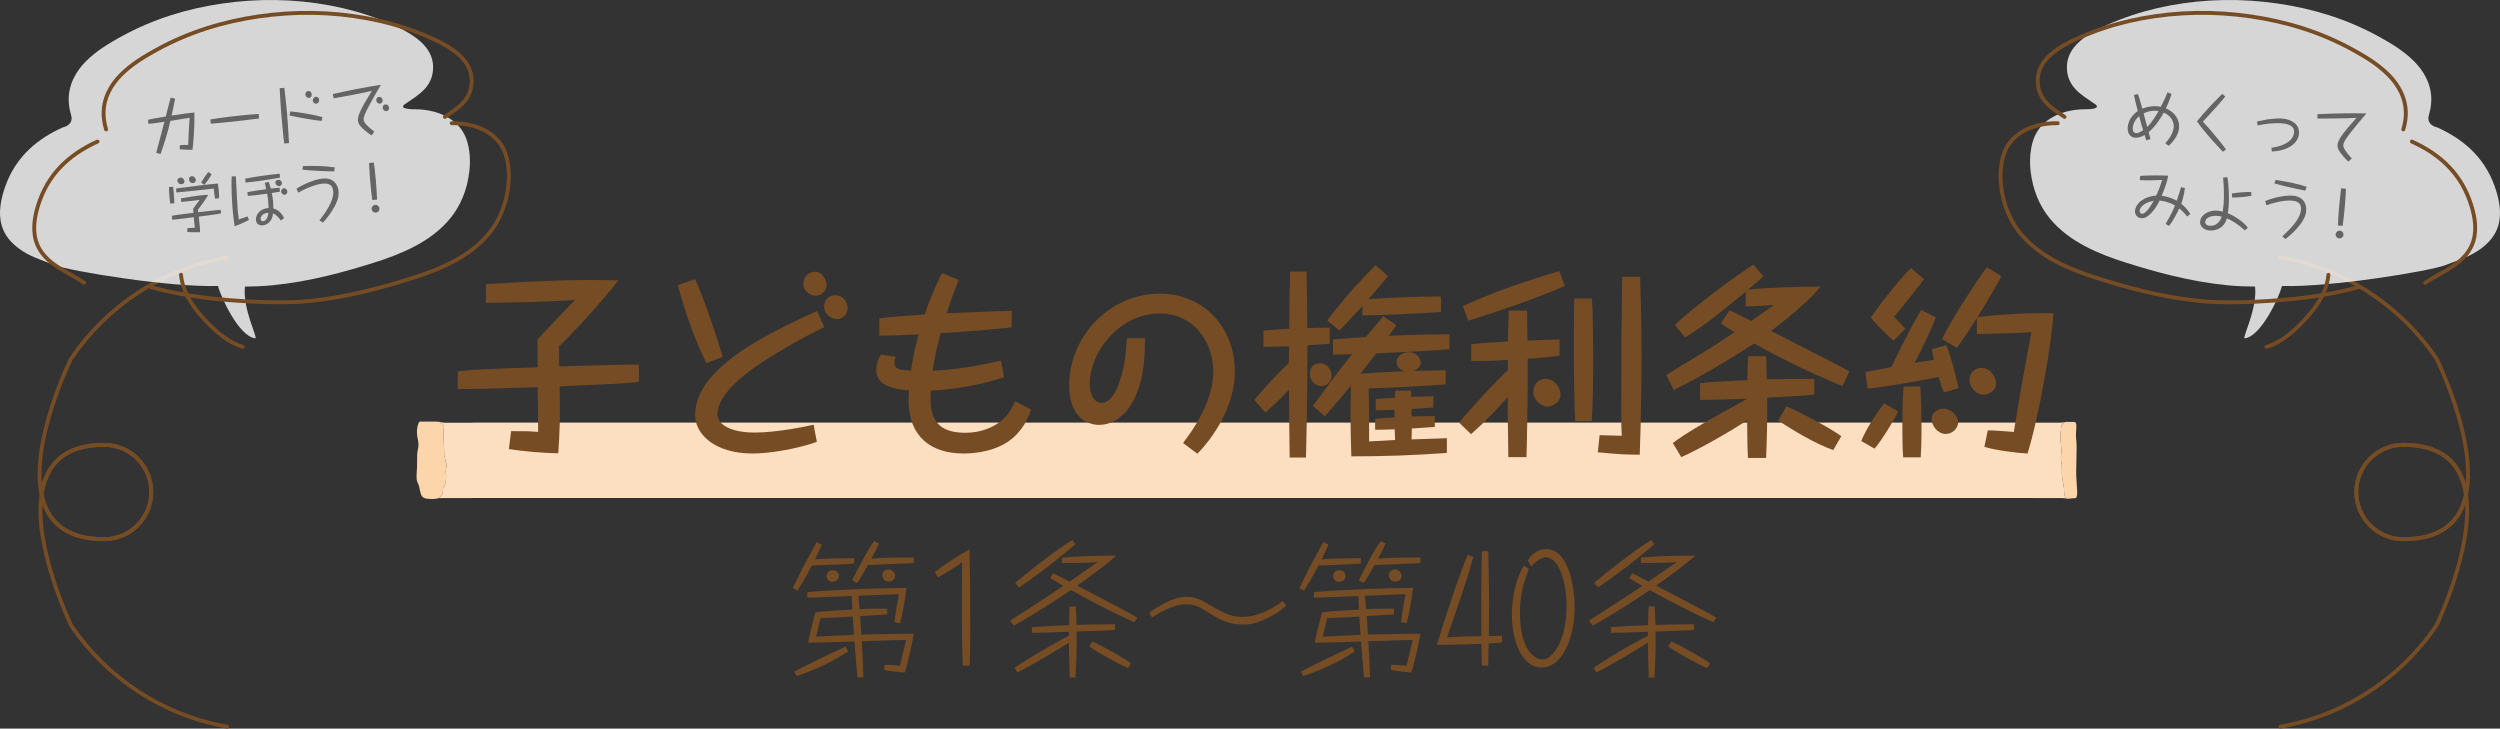 <?xml version="1.0" encoding="UTF-8"?><svg xmlns="http://www.w3.org/2000/svg" viewBox="0 0 1364.481 397.658"><rect x="0" y="0" width="1364.481" height="397.658" fill="#333333" stroke="none"/><defs><style>.cls-1{fill:#fff;opacity:.8;}.cls-1,.cls-2,.cls-3,.cls-4,.cls-5{stroke-width:0px;}.cls-6{mix-blend-mode:multiply;}.cls-7{fill:none;stroke:#754c24;stroke-linecap:round;stroke-linejoin:round;stroke-width:2.126px;}.cls-8{isolation:isolate;}.cls-2{fill:#754c24;}.cls-3{fill:#646464;}.cls-4{fill:#fcdfc1;}.cls-5{fill:#fcd5aa;}</style></defs><g class="cls-8"><g id="_レイヤー_2"><g id="_アンダーライン"><g class="cls-6"><path class="cls-5" d="m241.612,269.181c.247-.554.033-2.943.256-3.116.933-.727,1.1-1.727,1.325-2.841.51-2.53.191-3.948.111-5.867-.081-1.944,1.15-3.737-.105-5.18-.087-.958-.235-2.062-.615-2.912-.366-.821-.081-3.71-.24-4.672-.021-4.398-.605-5.788-.32-10.172.242-.964.496-.956.23-1.692-.287-.796-.51-1.379-1.04-1.485-.361-.385-.705-.545-1.11-.865-.179-.068-.376-.088-.565-.128-1.213-.255-2.609-.031-3.855-.155h-6.158c-.764,0-.816.354-1.159,1.081-.955,2.331-.999,5.287-.507,7.734.157.275.37,1.806.407,2.095.24,1.835.19,2.655-.32,5.005-.456,1.929-.182,5.216-.33,7.273.115,2.75-.455,5.582-.204,8.309.082.886.682,2.177,1.044,2.982.573,1.271.37,2.125.864,3.579.263.775.38,1.845.936,2.608.556.764,1.55,1.222,2.409,1.36,1.306.21,3.337.348,4.989.121v.004s.061-.011.061-.011c.248-.036.487-.079.713-.132.335-.079.693-.143.955-.271.777-.932,1.44-.879,2.228-2.653Z"/><path class="cls-4" d="m1127.037,270.976c-.01-.016-.142-.857-.222-1.04-.143-.332-.242-1.138-.251-1.5-.004-.141-.051-2.713-.289-3.691-.486-2.003-.84-4.047-.907-6.114-.047-1.465.05-2.936-.066-4.397-.096-1.209-.337-2.401-.466-3.606-.145-1.357.291-2.917.288-4.282-.005-2.231-.45-4.27-.456-6.502-.002-.963-.227-2.243-.009-3.175.269-1.151.007-4.531.913-5.117.539-.348.976-1.013,1.605-1.205l-.955.19-1.739.154h-14.691v-.024H257.998v.042h-15.466c-1.237-.124-2.334-.421-2.636-.454l-.356-.003c.19.04.387.06.565.128.405.32.749.48,1.11.865.53.106.753.689,1.04,1.485.265.736.012.728-.23,1.692-.285,4.384.299,5.774.32,10.172.159.962-.126,3.851.24,4.672.379.85.528,1.954.615,2.912,1.255,1.443.024,3.236.105,5.18.08,1.919.4,3.337-.111,5.867-.225,1.114-.392,2.114-1.325,2.841-.222.173-.009,2.561-.256,3.116-.788,1.774-1.451,1.72-2.228,2.653-.262.128-.62.192-.955.271l1.225-.228,1.16-.041h17.183v-.042h851.797v.024h15.527l1.784.16.773.181c-.018-.006-.045-.01-.05-.018-.527-.128-.551-.795-.791-1.165Z"/><path class="cls-4" d="m1128.099,272.211v-.015c-.042-.004-.082-.009-.121-.014l.121.028Z"/><path class="cls-5" d="m1133.083,238.644c-.274-1.94.62-6.531-.1-7.83-.78-.99-2.845-.339-4.303-.526-.444,0-.912-.071-1.353,0-.054.009-.098.043-.149.058-.629.193-1.067.858-1.605,1.205-.906.585-.644,3.965-.913,5.117-.218.932.007,2.212.009,3.175.005,2.231.45,4.27.456,6.502.003,1.365-.434,2.925-.288,4.282.129,1.205.37,2.397.466,3.606.116,1.461.019,2.931.066,4.397.066,2.067.42,4.111.907,6.114.238.978.285,3.551.289,3.691.01.362.108,1.168.251,1.5.079.183.211,1.024.222,1.04.24.37.264,1.036.791,1.165.006.009.033.012.05.018.027.009.055.018.1.023.039.005.079.01.121.014.544.054,1.927-.081,3.205-.234.878-.104,1.927.234,2.16-.928.66-2.025-.06-5.256-.06-8.052-.734-7.304.56-16.746-.32-24.339Z"/></g></g><g id="_テキスト"><path class="cls-2" d="m348.701,208.363c-6.16.88-16.06,1.32-24.53,1.65-6.16.22-12.43.55-18.7.88.33,17.05,0,25.19-.77,36.52-7.7-.11-19.58-1.1-26.95-2.31l1.21-9.791c9.02,0,9.35,0,14.74.44v-2.2l-.22-20.68v-1.54c-28.6.88-31.9.99-43.67.99v-9.68c9.46-.99,12.54-1.1,43.67-2.2-.11-9.13-.11-10.45-.11-15.18,2.64-2.97,3.96-4.4,11-11.66,3.3-3.41,6.27-6.6,9.46-9.9-16.17,1.1-32.34,1.43-48.621,1.54v-10.12c21.89-1.43,40.59-2.31,55.771-2.31,6.16,0,9.9.11,16.5.22-8.58,11.33-25.52,29.59-32.45,36.08.11,1.98.11,2.97.22,10.89,28.16-.88,31.24-.99,43.45-.99v9.35Z"/><path class="cls-2" d="m379.39,152.372c4.95,10.67,13.09,35.2,15.07,42.46l-8.91,3.3c-6.38-12.32-12.43-30.47-15.62-42.57l9.46-3.19Zm70.51,26.18c-11.33,5.28-27.39,14.74-35.2,20.021-5.06,3.41-23.1,15.62-23.1,27.5,0,5.83,7.59,10.01,20.24,10.01,12.76,0,28.82-3.52,32.23-4.29l1.76,9.35c-10.67,3.85-25.85,6.38-34.98,6.38-20.791,0-31.46-10.56-31.46-21.01,0-13.42,10.56-25.3,27.83-36.63,12.65-8.25,32.01-17.16,38.72-20.13l3.96,8.8Zm1.21-22.88c0,2.97-2.64,5.72-5.94,5.72-3.52,0-6.71-3.08-6.71-6.49,0-3.19,2.2-6.6,6.49-6.6,3.19,0,6.16,3.52,6.16,7.37Zm11.55,12.54c0,3.08-2.64,5.94-5.72,5.94-3.3,0-7.15-2.75-7.15-6.93,0-2.53,1.76-6.05,6.05-6.05,4.84,0,6.82,4.4,6.82,7.04Z"/><path class="cls-2" d="m523.271,152.813c-3.52,8.8-5.94,16.06-6.6,18.15,29.15-1.21,30.69-1.21,35.53-1.32v9.02c-8.03.99-29.48,2.64-38.831,3.19-2.42,9.13-3.74,15.95-4.29,20.46,14.521-.33,32.67-4.4,37.181-5.5l1.76,9.02c-3.85,1.43-20.24,6.49-40.04,7.37-.33,9.35-.88,22.99,18.7,22.99,10.23,0,16.94-3.85,20.791-7.37,3.08-2.75,4.73-5.83,6.6-9.79l8.69,4.51c-1.43,3.85-3.52,9.68-9.35,14.96-8.91,8.14-22,9.02-27.5,9.02-18.15,0-30.03-9.57-30.03-29.041,0-.88.11-4.29.22-5.39-8.8-.66-17.82-2.86-17.82-11.11,0-.55,0-4.62,2.64-8.47l7.92,1.21c-.66,1.76-.66,3.19-.66,3.41,0,3.63,3.41,3.85,9.02,4.18.77-5.06,1.65-10.56,4.18-19.8-7.15.33-14.3.66-21.45.66v-9.46c8.14-.99,13.86-1.32,24.75-2.09,2.64-7.7,5.72-15.29,9.46-22.55l9.13,3.74Z"/><path class="cls-2" d="m624.91,184.603c.11,16.39-2.2,24.75-4.95,31.13-4.07,9.68-11.33,16.17-20.24,16.17-2.2,0-16.17-.77-16.17-21.67,0-26.51,22.11-49.94,49.39-49.94,24.53,0,41.03,18.92,41.03,42.46,0,18.81-11.66,35.97-20.46,44.88l-7.81-5.83c10.45-13.64,16.5-26.95,16.5-38.83,0-17.05-11.33-31.9-29.15-31.9-22.22,0-38.28,21.34-38.28,38.17,0,9.13,4.73,10.67,6.38,10.67,5.83,0,9.02-8.91,9.79-11.33,2.86-8.69,3.3-13.53,4.18-23.98h9.79Z"/><path class="cls-2" d="m713.131,148.193c.33,17.27.33,21.45.33,30.91,1.979-.11,10.56-.33,12.32-.33v8.8c-7.15.55-9.9.77-12.211.88,0,13.64,0,30.36-.77,61.27h-8.91c-.33-23.43-.33-26.07-.33-37.07-5.61,6.05-10.56,10.45-12.979,12.54l-5.94-6.93c6.6-8.03,13.75-15.4,18.81-20.13l.11-9.13c-2.2,0-11.99.33-13.97.33v-8.91c7.59-.66,11.55-.88,14.08-.99,0-10.56.109-14.63.439-31.24h9.021Zm13.64,56.87c0,3.19-2.529,5.61-5.609,5.61-3.631,0-6.271-3.08-6.271-6.71s2.42-5.72,5.5-5.72c3.63,0,6.38,3.3,6.38,6.82Zm23.761,23.54c6.38-.55,8.8-.66,10.56-.77v-4.18c-1.979.11-4.399.22-10.229.33v-6.16c.659-.11,9.13-.66,10.449-.77.11-1.32.11-1.87.221-3.85h8.58c.109,2.09.109,2.31.109,3.41,10.011-.22,11.11-.33,12.101-.33v6.16c-1.98.11-5.17.33-11.88.77,0,3.19,0,3.52.109,4.07,1.65,0,11.88-.22,12.54-.22v5.94c-3.85.33-8.14.55-12.54.88,0,1.21,0,2.31-.109,5.94,2.529-.11,14.08-.44,16.5-.55.88,0,1.319,0,2.75-.11v8.03c-19.471,1.43-34.54,1.87-52.141,1.87-.33-10.01-.439-16.28-.439-22.44,0-4.29.109-11.66.22-16.17-2.53,3.19-9.46,11.33-14.19,16.72l-6.6-5.61c8.58-11.66,12.979-17.71,21.34-28.27-3.96.11-7.04.22-10.34.33v-8.36c4.399-.33,14.189-1.1,17.93-1.32,2.75-3.19,9.351-11.11,9.46-11.33l7.15,4.84c-2.2,3.19-3.08,4.51-4.07,5.83,11-.55,22-.77,33.11-.88v8.25c-5.39.44-26.29,1.65-40.04,2.2-3.41,4.62-8.47,11.11-8.58,11.11,7.479-.55,15.29-.99,24.31-1.32-4.51-1.32-4.51-4.4-4.51-4.95,0-2.75,2.42-5.5,6.49-5.5,4.73,0,6.6,3.63,6.6,5.61,0,1.87-1.43,3.85-3.96,4.62,2.75,0,15.511-.33,17.601-.33v7.7c-12.87.99-25.19,1.65-42.021,2.2.33,13.97.22,22.55.22,28.93,2.421-.11,11.221-.55,14.19-.77-.11-3.41-.11-4.29-.22-5.83-4.95.22-7.92.22-10.67.22v-5.94Zm-26.181-53.68c8.8-11.55,16.721-20.46,26.4-30.14l6.82,5.94c-5.28,6.38-8.03,9.68-10.67,12.54,19.029-1.1,24.42-1.43,39.6-1.43v8.47c-10.89.77-31.57,1.76-42.9,1.87v-5.17c-7.26,7.92-10.45,11.22-12.54,13.42l-6.71-5.5Z"/><path class="cls-2" d="m833.47,169.533c0,1.98,0,2.64.11,9.13l.109,7.26c2.75-.11,14.96-.66,17.49-.66v8.91c-5.06.66-10.34,1.21-17.38,1.65.22,18.15-.55,52.14-.66,53.68h-9.9l-.329-23.87v-8.91c-6.271,7.15-12.87,13.97-20.021,20.24l-6.49-6.27c6.16-7.7,20.46-23.1,26.62-28.71v-5.5c-9.24.55-15.399.55-20.02.55v-9.13c4.949-.66,14.63-1.21,20.02-1.54.11-5.61.22-12.65.44-16.83h10.01Zm20.57-13.53c-12.87,6.05-40.04,15.18-52.69,19.03l-2.97-8.03c17.05-7.7,34.76-13.75,52.69-19.03l2.97,8.03Zm-2.311,59.4c0,3.96-4.069,6.49-7.04,6.49-3.85,0-7.81-3.63-7.81-8.14,0-2.75,1.65-6.93,6.71-6.93,5.28,0,8.14,5.06,8.14,8.58Zm17.16-52.471c.551,6.93.66,24.53.66,31.9,0,9.9-.109,25.41-.77,34.98h-9.021c-.77-10.78-.77-35.31-.77-47.19,0-3.08.22-16.83.22-19.69h9.68Zm26.29-11.88c.66,19.36.771,35.64.771,44.44,0,8.58-.22,32.23-.99,52.69-9.35-.11-10.78-.22-22.88-1.32l.99-9.35c1.87,0,10.34.33,12.1.33-.22-3.85-.33-7.04-.33-12.98,0-6.16.11-33.33.11-38.831,0-5.61.439-30.03.439-34.98h9.79Z"/><path class="cls-2" d="m1005.621,210.673c-19.69-7.7-44-20.68-48.29-23.21-3.19,2.2-27.17,17.6-43.78,25.3l-4.07-8.03c3.96-2.64,11.55-7.15,17.38-10.67,8.03-4.84,13.2-8.36,19.801-12.76-3.41-1.98-5.391-3.41-7.37-4.84l4.62-7.15c1.87.88,10.229,5.06,11.88,5.83,1.43-.88,8.25-5.72,12.32-8.69-10.011.66-11.11.77-15.29.77v-8.03c-11.221,9.24-21.891,18.15-33.11,24.97l-5.61-6.82c9.79-9.46,33.66-27.06,42.9-33l5.39,6.38c-1.319,1.32-2.64,2.64-8.359,7.37,11.77-1.32,30.689-1.65,39.71-1.65-4.07,4.62-8.8,10.12-27.061,24.2,7.48,3.85,19.471,10.01,27.061,13.86,5.28,2.64,10.78,5.39,15.62,8.25l-3.74,7.92Zm-77.771-1.54c4.95-.55,7.15-.77,25.851-1.65,0-2.64.22-10.45.439-13.09h9.79c0,.22.33,11.55.44,12.65,9.899-.22,12.32-.22,25.85-.22v8.58c-4.62.55-20.35,1.32-25.74,1.65.221,9.46-.109,23.21-.55,32.89h-9.899c-.33-5.06-.44-15.18-.44-20.57-8.14,5.5-26.18,15.84-35.97,20.13l-4.62-7.7c2.529-1.87,7.26-5.39,20.569-12.98,1.431-.77,15.4-8.58,20.131-11.22-6.381.22-19.141.66-25.851.66v-9.13Zm72.711,36.52c-9.9-3.52-22.551-11.11-30.03-16.17l4.51-7.7c6.27,2.53,23.65,11.66,29.92,16.28l-4.399,7.59Z"/><path class="cls-2" d="m1035.98,224.533c-1.54,3.74-9.24,16.28-12.87,20.35l-7.26-4.18c2.53-6.27,8.25-15.29,12.54-20.57l7.59,4.4Zm-17.82-21.45c1.761-.33,3.08-.55,14.19-2.75,1.98-4.4,9.24-19.47,16.17-31.13l8.03,3.96c-3.19,8.58-7.37,16.72-11.55,24.86,4.62-.77,7.59-1.21,10.56-1.65-.77-3.63-.88-4.07-1.21-5.83l7.92-2.2c2.75,6.6,5.61,18.26,6.71,23.541l-8.029,2.31c-.66-1.54-1.32-3.19-2.86-8.47-6.71,1.54-28.601,5.39-38.721,6.38l-1.21-9.02Zm31.9-50.71c-2.42,3.52-14.189,18.26-16.28,20.46.99,1.1,5.28,5.61,6.16,6.6l-6.49,6.49c-2.199-1.87-9.13-8.25-12.319-12.65,6.49-9.46,16.939-22.33,21.89-26.95l7.04,6.05Zm-11.33,97.241c-.22-3.08-.439-7.48-.439-18.15,0-5.72.109-13.42.66-20.46l9.13-.11c.55,8.69.66,16.39.66,22,0,9.46-.221,13.53-.44,16.72h-9.57Zm30.03-19.03c0,2.86-2.97,6.27-6.71,6.27-4.51,0-7.81-4.62-7.81-8.14,0-3.41,3.3-5.72,6.6-5.72,3.19,0,7.92,3.52,7.92,7.59Zm23.54-79.97c-1.319,2.97-1.54,3.3-3.52,6.6-3.301,5.83-7.59,12.87-9.46,15.84,16.83-2.09,35.859-2.31,41.47-2.09-.99,15.95-7.81,56.21-14.19,76.561-6.489-.33-17.93-1.87-23.54-3.63l1.87-9.02c4.4,0,13.641.88,14.19.88.55-2.86,2.86-17.271,3.41-20.46.77-4.84,5.17-28.6,6.16-33.99-7.261.55-12.98.66-29.7.99v-8.8c-3.19,4.95-7.811,12.32-11,16.39l-8.03-4.84c4.62-10.01,19.03-32.01,24.42-39.16l7.92,4.73Zm-2.859,58.74c0,3.96-4.181,6.05-6.82,6.05-4.62,0-7.7-4.51-7.7-8.25,0-3.08,2.42-6.38,6.71-6.38s7.811,4.51,7.811,8.58Z"/><path class="cls-2" d="m466.189,307.621c-3.792.316-5.688.395-23.066,1.027-4.108,7.821-6.083,10.901-7.899,13.667l-2.528-1.343c.632-1.264,1.185-2.291,5.608-11.375l7.11-13.113.316-.632,2.765,1.343c-.632,1.659-1.264,3.16-3.634,8.058,4.898-.395,14.219-.632,21.408-.632l-.079,3.001Zm-32.704,58.931c.711-.396,12.56-6.398,20.301-10.032,2.765-1.265,5.293-2.37,7.663-3.634l1.501,2.686c-6.083,3.949-14.535,8.848-28.122,13.429l-1.343-2.448Zm31.361-41.236c-3.239.158-17.458.711-20.381.79-1.343.079-2.291.079-3.871.079l.079-3.002c16.036-1.501,43.131-2.291,54.111-2.291-1.027,7.583-1.896,12.561-3.476,19.275l-3.16-.553c.869-6.636,1.501-10.349,2.449-15.325-3.476.158-18.958.711-22.118.869l.632,7.268c4.108-.237,6.636-.237,15.167-.237v3.16c-2.765.158-10.506.632-14.851.869.395,5.53.474,6.399.711,10.112,3.713-.079,7.504-.158,11.217-.237,4.897-.079,12.718-.237,17.379-.237-.632,4.582-3.792,18.485-4.977,21.25-8.374-.869-9.559-1.105-11.217-1.501l.316-2.765c1.817-.158,6.478.315,8.294.553.474-2.212,3.002-12.086,3.396-14.14-1.738,0-2.844.079-13.113.395-1.817.079-9.559.316-11.06.316.474,9.4.632,11.533.869,19.669l-3.239.158c-.632-6.161-1.106-13.113-1.659-19.669-19.354.632-20.144.632-25.278.632.79-4.266,1.738-8.137,3.95-16.511,5.529-.869,14.614-1.105,20.223-1.58l-.395-7.347Zm-16.984,12.086c-.316,1.422-2.054,8.531-2.449,10.111,2.054-.079,2.606-.158,3.871-.237,2.37-.078,14.14-.632,16.826-.789-.237-2.212-.237-3.002-.711-9.954-2.291.079-16.352.79-17.537.869Zm6.478-19.828c-2.291,0-3.239-2.133-3.239-3.16,0-.711.237-1.5,1.264-2.528.395-.474.869-.632,2.133-.632.395,0,3.397,0,3.397,3.318,0,1.817-2.054,3.002-3.555,3.002Zm44.395-10.349c-1.422.158-2.528.237-4.108.316-2.844.158-15.088.632-20.934.869-1.817,3.239-4.345,7.82-6.003,9.875l-2.607-1.58c.79-1.501,6.32-12.481,9.321-17.379.316-.632,1.422-2.449,2.844-4.029l2.449,1.343c-.711,1.659-1.422,3.396-4.108,8.294,6.557-.632,11.217-.632,23.146-.632v2.923Zm-13.666,10.19c-3.081,0-3.555-2.844-3.555-3.634,0-1.975,1.896-3.002,3.317-3.002,1.975,0,3.713,1.738,3.713,3.555,0,1.343-1.106,3.081-3.476,3.081Z"/><path class="cls-2" d="m510.273,312.203c4.977-4.108,13.982-9.717,18.879-12.402.395,13.587.395,38.233.395,47.95,0,4.977-.158,10.585-.316,15.562h-3.712c-.474-7.82-.553-21.724-.553-30.018,0-8.689,0-17.853.158-26.542-3.871,3.081-11.612,7.583-13.271,8.452l-1.58-3.001Z"/><path class="cls-2" d="m619.052,339.615c-11.771-5.293-23.225-11.296-34.6-17.537-7.583,5.214-22.672,14.851-31.045,19.354l-2.212-2.607c1.185-.79,1.896-1.343,3.001-1.975,12.561-8.057,19.512-12.56,26.147-17.062-4.74-2.765-5.688-3.397-7.109-4.345l1.58-2.607c.869.395,1.343.632,1.975.948,1.106.632,6.003,3.16,6.952,3.634,7.109-4.897,7.979-5.451,15.404-10.664-6.32.474-10.506.553-19.512.553v-3.002c12.56-.869,15.957-1.027,29.702-1.027-6.793,5.846-14.061,11.138-21.408,16.352,6.083,3.239,15.957,8.374,22.04,11.533,6.241,3.318,8.61,4.661,10.822,6.003l-1.738,2.449Zm-55.849,2.686c7.662-.553,8.926-.632,20.301-1.105.079-4.898.158-7.584.316-10.191h3.318c.079,1.501.316,5.846.395,10.033,4.582-.158,12.639-.315,21.013-.315v3.08c-4.266.316-6.083.396-20.934.869.158,8.373-.158,16.747-.632,25.12h-3.081c-.316-8.452-.395-8.689-.474-18.722v-.315c-1.185.868-21.329,13.191-28.201,16.193l-1.501-2.448c11.77-8.058,27.174-16.273,29.702-17.537v-2.133c-14.456.474-15.641.553-20.223.553v-3.081Zm23.777-45.264c-.632.632-15.878,13.587-30.729,23.54l-2.212-2.449c3.713-3.239,20.934-17.142,31.203-23.382l1.738,2.291Zm28.675,67.619c-5.451-2.29-18.09-9.4-21.091-11.849l1.58-2.686c6.557,2.844,18.011,9.479,21.171,11.928l-1.659,2.606Z"/><path class="cls-2" d="m702.001,330.53c-1.579,1.422-3.949,3.634-8.452,5.924-8.531,4.424-12.086,4.424-15.009,4.424-5.53,0-10.98-1.58-15.641-4.502l-7.425-4.503c-3.318-2.054-7.426-2.054-8.374-2.054-6.952,0-16.036,5.608-18.327,7.188l-1.659-2.528c4.74-3.239,12.797-8.769,20.539-8.769,3.476,0,6.557,1.027,9.084,2.449,11.375,6.636,14.693,8.532,21.645,8.532,6.399,0,14.298-3.002,21.803-8.689l1.816,2.528Z"/><path class="cls-2" d="m742.689,307.621c-3.792.316-5.688.395-23.067,1.027-4.107,7.821-6.082,10.901-7.899,13.667l-2.527-1.343c.632-1.264,1.185-2.291,5.608-11.375l7.109-13.113.316-.632,2.765,1.343c-.632,1.659-1.264,3.16-3.634,8.058,4.897-.395,14.219-.632,21.407-.632l-.078,3.001Zm-32.704,58.931c.711-.396,12.56-6.398,20.302-10.032,2.765-1.265,5.292-2.37,7.662-3.634l1.501,2.686c-6.083,3.949-14.535,8.848-28.122,13.429l-1.343-2.448Zm31.36-41.236c-3.238.158-17.457.711-20.38.79-1.344.079-2.291.079-3.871.079l.079-3.002c16.036-1.501,43.131-2.291,54.111-2.291-1.027,7.583-1.896,12.561-3.476,19.275l-3.16-.553c.869-6.636,1.501-10.349,2.449-15.325-3.476.158-18.959.711-22.119.869l.632,7.268c4.108-.237,6.636-.237,15.167-.237v3.16c-2.765.158-10.506.632-14.851.869.395,5.53.474,6.399.711,10.112,3.713-.079,7.505-.158,11.218-.237,4.897-.079,12.718-.237,17.378-.237-.632,4.582-3.791,18.485-4.977,21.25-8.373-.869-9.558-1.105-11.217-1.501l.315-2.765c1.817-.158,6.478.315,8.295.553.474-2.212,3.002-12.086,3.396-14.14-1.737,0-2.844.079-13.113.395-1.816.079-9.558.316-11.059.316.474,9.4.632,11.533.869,19.669l-3.239.158c-.632-6.161-1.105-13.113-1.659-19.669-19.354.632-20.144.632-25.278.632.79-4.266,1.738-8.137,3.95-16.511,5.529-.869,14.614-1.105,20.223-1.58l-.396-7.347Zm-16.983,12.086c-.316,1.422-2.054,8.531-2.449,10.111,2.054-.079,2.607-.158,3.871-.237,2.37-.078,14.14-.632,16.826-.789-.237-2.212-.237-3.002-.711-9.954-2.291.079-16.353.79-17.537.869Zm6.478-19.828c-2.291,0-3.239-2.133-3.239-3.16,0-.711.237-1.5,1.265-2.528.395-.474.868-.632,2.133-.632.395,0,3.397,0,3.397,3.318,0,1.817-2.054,3.002-3.555,3.002Zm44.395-10.349c-1.422.158-2.527.237-4.107.316-2.844.158-15.088.632-20.934.869-1.816,3.239-4.345,7.82-6.004,9.875l-2.606-1.58c.79-1.501,6.319-12.481,9.321-17.379.316-.632,1.422-2.449,2.844-4.029l2.449,1.343c-.711,1.659-1.422,3.396-4.107,8.294,6.556-.632,11.217-.632,23.145-.632v2.923Zm-13.666,10.19c-3.08,0-3.555-2.844-3.555-3.634,0-1.975,1.896-3.002,3.318-3.002,1.975,0,3.713,1.738,3.713,3.555,0,1.343-1.106,3.081-3.477,3.081Z"/><path class="cls-2" d="m804.152,303.988c-3.318,12.086-6.715,21.724-14.377,43.843,6.714-.396,8.769-.396,18.722-.632-.079-15.483-.079-31.835.315-46.371h3.477c.315,8.769.474,29.149.474,30.018,0,1.343,0,3.792-.158,16.273,5.529-.079,6.083-.079,7.188-.158v3.713c-3.081.236-5.056.395-7.268.553l-.158,5.214c-.078,4.66-.078,5.214-.078,6.872h-3.397c-.079-1.185-.079-1.737-.158-2.606,0-1.264-.157-7.82-.157-9.321-.869.079-14.614.632-24.331.553,2.449-8.452,12.008-37.997,16.826-49.135l3.081,1.185Z"/><path class="cls-2" d="m833.777,305.884c2.37-4.108,6.557-6.162,10.111-6.162,12.956,0,15.562,22.671,15.562,31.756,0,15.957-6.319,32.862-18.248,32.862-9.163,0-16.036-11.85-16.036-29.308,0-6.873,1.659-18.722,6.557-26.305l2.687,1.738c-2.844,7.742-4.819,14.14-4.819,24.015,0,20.46,8.216,25.437,12.165,25.437,6.478,0,13.271-11.85,13.271-28.833,0-14.061-4.345-26.937-11.533-26.937-.948,0-3.476.395-7.741,5.056l-1.976-3.318Z"/><path class="cls-2" d="m935.052,339.615c-11.771-5.293-23.225-11.296-34.6-17.537-7.584,5.214-22.672,14.851-31.045,19.354l-2.212-2.607c1.185-.79,1.896-1.343,3.002-1.975,12.56-8.057,19.512-12.56,26.147-17.062-4.74-2.765-5.688-3.397-7.11-4.345l1.58-2.607c.869.395,1.343.632,1.975.948,1.106.632,6.004,3.16,6.952,3.634,7.109-4.897,7.979-5.451,15.403-10.664-6.319.474-10.506.553-19.511.553v-3.002c12.56-.869,15.956-1.027,29.701-1.027-6.793,5.846-14.061,11.138-21.407,16.352,6.083,3.239,15.957,8.374,22.04,11.533,6.24,3.318,8.61,4.661,10.822,6.003l-1.738,2.449Zm-55.85,2.686c7.663-.553,8.927-.632,20.302-1.105.079-4.898.158-7.584.316-10.191h3.317c.079,1.501.316,5.846.396,10.033,4.581-.158,12.639-.315,21.012-.315v3.08c-4.266.316-6.082.396-20.934.869.158,8.373-.157,16.747-.632,25.12h-3.08c-.316-8.452-.396-8.689-.475-18.722v-.315c-1.185.868-21.328,13.191-28.201,16.193l-1.501-2.448c11.771-8.058,27.175-16.273,29.702-17.537v-2.133c-14.456.474-15.641.553-20.223.553v-3.081Zm23.777-45.264c-.632.632-15.878,13.587-30.729,23.54l-2.212-2.449c3.713-3.239,20.934-17.142,31.203-23.382l1.737,2.291Zm28.676,67.619c-5.451-2.29-18.09-9.4-21.092-11.849l1.58-2.686c6.557,2.844,18.011,9.479,21.17,11.928l-1.658,2.606Z"/><path class="cls-7" d="m56.815,294.285c14.221,0,25.75-11.529,25.75-25.75s-11.529-25.75-25.75-25.75c-22.692,0-31.865,11.735-34.146,27.108,2.955,14.015,12.463,24.392,34.146,24.392Z"/><path class="cls-7" d="m124.028,140.476c-35.43,6.182-65.931,26.708-85.298,55.375,0,0-22.209,44.891-16.061,74.042,2.282-15.373,11.454-27.108,34.146-27.108,14.221,0,25.75,11.529,25.75,25.75s-11.529,25.75-25.75,25.75c-21.684,0-31.191-10.378-34.146-24.392-4.333,29.196,16.19,71.517,16.19,71.517,19.373,28.567,49.818,49.016,85.169,55.185"/><path class="cls-7" d="m1311.806,294.285c-14.221,0-25.75-11.529-25.75-25.75s11.529-25.75,25.75-25.75c22.692,0,31.865,11.735,34.146,27.108-2.955,14.015-12.463,24.392-34.146,24.392Z"/><path class="cls-7" d="m1244.593,140.476c35.43,6.182,65.931,26.708,85.298,55.375,0,0,22.209,44.891,16.061,74.042-2.282-15.373-11.454-27.108-34.146-27.108-14.221,0-25.75,11.529-25.75,25.75s11.529,25.75,25.75,25.75c21.684,0,31.191-10.378,34.146-24.392,4.333,29.196-16.19,71.517-16.19,71.517-19.373,28.567-49.818,49.016-85.169,55.185"/><path class="cls-1" d="m34.207,69.544h0c-12.589,5.732-25.099,14.923-31.195,31.824-2.412,6.683-4.167,14.551-2.091,21.687,1.722,5.923,5.695,9.885,9.688,12.812,5.273,3.862,11.077,5.748,19.458,8.924,8.381,3.174,62.454,12.146,88.927,11.29,1.316,5.569,11.316,27.569,20.316,28.569,1.697.189-7-16-5.628-28.225,4.954-.029,9.909-.235,14.869-.713,10.077-.973,20.118-2.789,30.086-5.177,8.621-2.065,17.2-4.55,25.735-7.258,7.526-2.388,15.018-5.136,22.239-8.987,6.848-3.65,13.562-8.353,19.101-15.066,5.646-6.845,9.397-15.805,10.488-25.943.623-5.795.253-11.926-1.592-17.202-1.471-4.207-4.051-7.476-6.979-9.809-6.486-5.165-14.556-6.703-22.041-6.648,0,0-9.61.072-3.672-3.398,6.111-4.264,14.819-8.837,14.455-20.092-.262-8.144-6.093-13.334-10.905-16.594-5.737-3.885-12.007-6.502-18.174-8.895-8.881-3.446-17.972-5.923-27.144-7.648-19.463-3.66-39.349-3.909-58.98-1.05-18.751,2.731-37.447,8.315-55.04,18.028-6.635,3.663-13.36,7.619-19.178,13.421-5.35,5.33-9.97,12.974-9.413,22.389.149,2.505.641,4.866,1.31,7.187,1.475,5.539-4.642,6.575-4.642,6.575"/><path class="cls-3" d="m95.584,53.825c-.964,4.964-1.161,5.835-1.921,9.246,6.667-1.027,7.779-1.192,12.412-1.667.267,7.723-.685,17.908-1.017,20.36-.884.043-4.231-.005-6.985-.276l.108-2.262c1.354-.119,3.128-.137,4.528-.124.062-1.233.263-6.746.335-7.878.041-1.095.398-5.973.448-6.966-2.354.41-8.441,1.421-10.228,1.68l-.305.027c-.987,4.318-1.109,4.875-2.591,9.782-.747,2.386-1.89,6.103-2.753,8.328l-2.343-.648c.547-2.334,1.45-5.656,2.229-8.454,1.634-6.286,1.812-6.984,2.224-8.521-5.863.854-6.504.944-8.739,1.14l-.195-2.235c2.239-.537,3.521-.717,9.673-1.768.692-2.62,1.791-6.845,2.446-9.496.08-.246.214-.667.236-.806l2.436.538Z"/><path class="cls-3" d="m141.415,64.694c-.638.124-21.243,2.542-26.372,2.819l-.201-2.303c4.397-.829,14.122-2.021,20.691-2.595,2.54-.222,4.339-.345,5.662-.428l.22,2.507Z"/><path class="cls-3" d="m155.172,47.928c.441,3.101,1.22,10.814,1.513,14.167.184,2.1.864,11.834,1.059,16.015l-2.606.228c-.562-4.08-1.217-11.565-1.6-15.934-.012-.136-.758-9.83-.905-14.253l2.54-.223Zm20.386,18.078c-4.715-.44-13.386-2.037-17.6-2.999l.559-2.199c2.545.221,10.827,1.271,17.472,3.112l-.431,2.085Zm-5.45-14.709c.035.406-.042,1.096-.218,1.419-.09.144-.624.668-1.268.725-.677.06-1.813-.455-1.93-1.776-.098-1.117.615-1.931,1.462-2.004.17-.015,1.805-.056,1.953,1.637Zm4.063,3.159c.074.847-.016.992-.322,1.394-.246.294-.657.672-1.301.729-1.186.104-1.797-1.038-1.851-1.647-.062-.711.573-2.029,1.623-2.121.271-.024,1.715.089,1.851,1.646Z"/><path class="cls-3" d="m181.65,51.345c6.016-1.447,19.163-4.065,26.243-5.06-2.114,3.529-4.126,7.049-6.062,10.666-2.819,5.229-3.486,6.959-3.351,8.518.134,1.524,2.195,3.63,5.817,6.418l-1.496,2.008c-1.406-.867-2.35-1.501-4.351-3.305-1.479-1.304-2.908-2.817-3.067-4.646-.166-1.896.453-4.169,3.677-9.843.592-1.041,3.368-5.584,3.901-6.518-5.441,1.397-19.962,3.931-20.871,4.079l-.44-2.317Zm27.188,3.389c.027.305.037.816-.306,1.187-.34.405-.864.656-1.169.683-.508.045-1.885-.483-2.007-1.872-.062-.711.325-1.735,1.512-1.838.406-.036,1.816.08,1.97,1.841Zm3.498,4.097c.026.305.038.816-.306,1.187-.341.405-.863.656-1.168.682-.508.044-1.883-.45-2.007-1.872-.062-.711.325-1.735,1.511-1.839.406-.035,1.815.08,1.97,1.841Z"/><path class="cls-3" d="m94.487,101.91c.128,1.081.239,1.958.37,3.449.225,2.574.234,4.245.248,5.575l-2.167.189c-.154-.976-.313-2.02-.474-3.849-.214-2.438-.214-4.009-.247-5.166l2.27-.198Zm26.187,14.567c-1.303.318-2.418.451-12.201,1.75.19,1.792.473,4.224.57,5.342.086.982.163,1.863.14,3.162-2.687.099-4.463.083-6.937-.11l.019-2.117c.508-.044,3.565-.209,4.076-.22-.162-1.078-.452-4.397-.568-5.718-2.836.351-7.362.883-10.198,1.234l-1.592.139-.189-2.167c2.448-.487,3.597-.622,11.77-1.61l-.125-1.423c-.012-.135-.029-.338-.003-.818.183-.255,2.795-3.93,3.537-4.814-2.291.337-7.803.921-10.072,1.12l-.138-1.967c3.059-.541,8.541-1.463,12.401-1.801,1.084-.095,1.832-.126,2.479-.149-1.07,2.21-5.104,7.58-5.633,8.172.081.539.12.604.186,1.349,6.248-.751,6.923-.845,12.273-1.313l.206,1.961Zm-3.3-8.072c-.279-1.239-.694-5.195-.721-5.5-.067.006-8.482.947-10.071,1.12-4.835.525-5.376.573-10.318,1.039l-.189-2.167c2.799-.381,10.827-1.459,14.442-1.878,3.411-.401,6.188-.644,8.424-.839.169,1.146.352,2.461.494,4.086.175,1.999.14,3.162.141,3.947l-2.201.192Zm-16.669-9.53c.015.169-.104,1.544-1.525,1.669-1.593.139-2.286-1.165-2.357-1.978-.109-1.253,1.224-1.608,1.698-1.649,1.253-.11,2.116,1.18,2.185,1.958Zm6.186-.678c.045.508-.271,1.593-1.625,1.712-1.728.151-2.087-1.626-2.113-1.931-.08-.915.461-1.748,1.376-1.827,1.761-.154,2.333,1.708,2.362,2.046Zm8.602-3.107c-.803,1.742-3.033,4.735-3.929,5.804l-1.78-1.244c.975-1.724,2.509-4.076,3.931-5.77l1.778,1.209Z"/><path class="cls-3" d="m128.732,96.218c.185,2.885.751,15.599.977,18.173.047.541.308,3.521.646,5.438.164-.083,2.765-1.163,4.697-1.708l.852,1.939c-.814.447-5.531,2.702-7.856,3.417-.483-2.79-.847-6.547-1.095-9.391-.202-2.303-.86-11.391-.5-17.805l2.28-.063Zm5.096,1.295c3.177-.755,13.828-2.268,18.84-2.706l.184,2.1c-1.574.342-11.318,2.082-18.837,2.74l-.187-2.134Zm12.811,1.712c.663,1.717.987,3.087,1.179,3.719,2.362-.309,3.649-.421,4.767-.519l.192,2.202c-1.274.248-2.454.419-4.44.729.306,1.543.557,2.852.71,4.613.134,1.524.135,3.094.129,3.811,3.599.948,5.296,3.973,5.855,5.29l-1.729,1.311c-.659-.898-2.329-3.208-4.302-3.923-.178,1.483-.396,2.492-1.053,3.573-.98,1.656-2.656,2.792-4.484,2.952-3.184.279-3.693-2.031-3.762-2.81-.255-2.913,2.041-6.322,6.893-6.644.004-.342-.062-1.872-.213-3.599-.166-1.896-.308-2.738-.607-4.212-4.452.594-8.265,1.099-10.542,1.195l-.181-2.066c1.438-.331,8.412-1.351,10.235-1.579-.114-.535-.67-2.979-.745-3.449l2.098-.593Zm-4.393,20.382c.098,1.118,1.091,1.168,1.362,1.145.44-.039,2.393-.346,2.905-4.623-2.958.122-4.401,1.954-4.268,3.478Zm11.648-19.754c.077.881-.673,1.664-1.521,1.738-.779.068-1.97-.681-2.064-1.765-.068-.779.306-1.562,1.458-1.664,1.422-.124,2.071,1.048,2.127,1.69Zm2.933,4.658c.051.576-.294,1.698-1.446,1.799-1.151.101-1.904-1.096-1.958-1.706-.059-.677.492-1.783,1.509-1.872,1.287-.113,1.842,1.169,1.896,1.779Z"/><path class="cls-3" d="m174.355,120.312c3.213-4.24,7.978-10.629,7.504-16.047-.389-4.437-4.086-4.181-5.812-4.03-4.336.379-10.435,3.233-13.223,4.911l-1.045-2.195c2.745-1.775,9.421-5.056,14.433-5.494,5.69-.498,8.229,3.17,8.556,6.896.344,3.929-1.525,7.539-3.656,10.865-1.08,1.699-2.717,4.06-4.879,6.263l-1.877-1.167Zm8.035-26.741c-4.719-.1-8.075-.25-9.894-.363-2.164-.152-5.527-.37-7.426-.613l.309-1.938c5.784-.199,11.626-.129,17.362.699l-.352,2.216Z"/><path class="cls-3" d="m203.212,109.188c-.467-2.996-.765-6.008-1.028-9.022-.325-3.725-.586-7.491-.777-11.227l2.642-.231c.203,1.551.699,5.262,1.091,9.733.264,3.014.455,6.375.681,10.519l-2.607.229Zm1.562,2.627c1.185-.104,2.216.762,2.316,1.914.104,1.186-.762,2.216-1.946,2.32-1.187.104-2.221-.795-2.321-1.947-.098-1.118.765-2.183,1.951-2.287Z"/><path class="cls-7" d="m98.793,149.97h0c.927,10.393,7.608,18.884,13.313,24.951,5.915,6.293,12.938,12.254,20.433,14.377"/><path class="cls-7" d="m242.825,63.807c6.17-4.306,14.97-8.925,14.601-20.295-.266-8.226-6.155-13.469-11.013-16.761-5.795-3.924-12.129-6.569-18.359-8.986-8.969-3.481-18.154-5.983-27.419-7.725-19.658-3.696-39.743-3.95-59.575-1.061-18.938,2.76-37.824,8.399-55.594,18.211-6.702,3.701-13.496,7.696-19.374,13.555-5.401,5.385-10.069,13.106-9.507,22.615.15,2.532.647,4.916,1.324,7.262"/><path class="cls-7" d="m53.219,77.262h0c-12.716,5.791-25.352,15.075-31.51,32.145-2.436,6.75-4.208,14.699-2.113,21.905,1.739,5.984,5.753,9.985,9.787,12.943,5.324,3.901,11.129,6.441,16.554,10.068"/><path class="cls-7" d="m82.318,156.718c18.543,5.117,37.595,7.076,56.546,7.956,9.951.461,19.893.586,29.855-.375,10.179-.98,20.321-2.816,30.389-5.228,8.709-2.087,17.375-4.597,25.995-7.333,7.603-2.411,15.17-5.188,22.466-9.078,6.917-3.688,13.698-8.435,19.293-15.219,5.702-6.913,9.491-15.965,10.593-26.205.631-5.853.255-12.046-1.608-17.376-1.487-4.251-4.092-7.553-7.051-9.909-6.55-5.217-14.7-6.77-22.263-6.715"/><path class="cls-1" d="m1330.274,69.544h0c12.589,5.732,25.099,14.923,31.195,31.824,2.412,6.683,4.167,14.551,2.091,21.687-1.722,5.923-5.695,9.885-9.688,12.812-5.273,3.862-11.077,5.748-19.458,8.924-8.381,3.174-62.454,12.146-88.927,11.29-1.316,5.569-11.316,27.569-20.316,28.569-1.697.189,7-16,5.628-28.225-4.954-.029-9.909-.235-14.869-.713-10.077-.973-20.118-2.789-30.086-5.177-8.621-2.065-17.2-4.55-25.735-7.258-7.526-2.388-15.018-5.136-22.239-8.987-6.848-3.65-13.562-8.353-19.101-15.066-5.646-6.845-9.397-15.805-10.488-25.943-.623-5.795-.253-11.926,1.592-17.202,1.471-4.207,4.051-7.476,6.979-9.809,6.486-5.165,14.556-6.703,22.041-6.648,0,0,9.61.072,3.672-3.398-6.111-4.264-14.819-8.837-14.455-20.092.262-8.144,6.093-13.334,10.905-16.594,5.737-3.885,12.007-6.502,18.174-8.895,8.881-3.446,17.972-5.923,27.144-7.648,19.463-3.66,39.349-3.909,58.98-1.05,18.751,2.731,37.447,8.315,55.04,18.028,6.635,3.663,13.36,7.619,19.178,13.421,5.35,5.33,9.97,12.974,9.413,22.389-.149,2.505-.641,4.866-1.31,7.187-1.475,5.539,4.642,6.575,4.642,6.575"/><path class="cls-3" d="m1166.92,51.312c1.064,3.438,1.301,4.243,2.338,7.985,2.619-1.067,5.459-1.535,8.27-1.289.915.079,1.45.194,1.82.261,1.85-3.592,2.767-5.491,3.657-7.87l2.213.842c-.785,2.73-1.865,5.331-3.113,7.884,5.559,2.397,7.562,6.805,7.215,10.768-.373,4.267-3.803,7.96-5.628,9.711l-1.892-1.394c.837-.985,1.913-2.358,2.422-3.099.974-1.382,2.04-3.814,2.188-5.508.208-2.371-.923-5.438-3.606-7.141-.777-.478-1.036-.637-1.859-.982-1.272,2.448-4.45,7.562-8.234,10.644.103.385.614,2.341.748,2.762.101.418.149.628.213,1.077l-2.272.62c-.187-.597-.233-.84-.905-2.912-.759.479-2.845,1.696-5.283,1.483-3.251-.285-4.133-3.467-3.929-5.804.314-3.591,2.529-6.673,5.508-8.733-1.142-4.502-1.629-6.354-2.102-8.749l2.233-.556Zm.613,12.101c-1.946,1.57-3.269,3.809-3.484,6.281-.231,2.642,1.38,2.953,1.684,2.979,1.287.113,3.164-1.054,3.966-1.632-.983-3.191-1.349-4.486-2.165-7.629Zm9.541-2.953c-2.337-.205-4.872.29-7.121,1.425.31,1.153,1.695,6.358,1.979,7.407,2.452-2.276,4.971-6.492,6.186-8.673-.234-.055-.503-.112-1.044-.159Z"/><path class="cls-3" d="m1214.512,52.677c-.81,1.056-1.958,2.491-5.325,6.258-.721.824-5.664,6.228-6.863,7.453,4.992,5.351,10.531,12.252,12.631,15.165l-1.75,1.28c-2.189-2.273-7.037-7.714-7.037-7.714-2.481-2.845-4.89-5.751-7.073-8.877,2.18-2.676,4.421-5.278,6.758-7.804.411-.408,4.885-5.136,7.046-7.199l1.614,1.438Z"/><path class="cls-3" d="m1231.887,66.313c5.354-1.135,5.945-1.254,7.7-1.408,2.063-.195,4.125-.355,6.191-.175,4.301.377,9.461,2.637,8.966,8.292-.551,6.299-7.816,9.384-14.355,9.631-.14.021-.312.041-.447.029l-.229-2.068c2.004-.268,5.425-.754,8.605-2.796,1.085-.69,3.488-2.425,3.758-5.507.344-3.929-3.816-4.736-6.525-4.973-4.505-.395-8.999.27-13.407,1.113l-.257-2.139Z"/><path class="cls-3" d="m1264.831,62.335c6.175-.38,19.578-.676,26.757-.423-2.694,3.108-5.321,6.223-7.856,9.448-3.685,4.66-4.642,6.249-4.777,7.807-.134,1.524,1.53,3.956,4.647,7.334l-1.856,1.715c-1.234-1.098-2.053-1.886-3.71-4.01-1.23-1.541-2.375-3.279-2.215-5.108.166-1.896,1.172-4.027,5.33-9.056.764-.923,4.287-4.914,5.008-5.738-5.635.428-20.376.401-21.296.39l-.031-2.358Z"/><path class="cls-3" d="m1192.512,102.633c-.545,4.287-1.521,7.239-2.012,8.561,1.944,1.569,3.659,3.426,4.975,5.555l-1.694,1.422c-1.329-1.584-2.666-3.066-4.321-4.439-1.458,3.012-3.592,7.125-5.615,9.576l-1.851-1.083c2.699-4.713,3.607-6.51,5.115-10.098-2.794-1.61-6.061-2.51-8.471-2.652-.84,1.804-2.799,5.863-6.624,8.635-1.314.978-2.719,1.024-3.396.966-2.066-.182-3.51-2.014-3.35-3.843.433-4.945,5.901-8.151,11.56-8.476,1.299-2.753,2.403-5.625,3.308-8.55-4.287.239-8.9.313-12.259.088l.201-2.303c5.084-.374,13.367-.264,15.297-.095-.474,2.688-1.17,5.188-3.551,10.951,2.436.247,5.79,1.291,8.227,2.698.848-2.28,1.775-5.476,2.317-7.373l2.144.46Zm-24.732,12.375c-.07.812.646,1.592,1.289,1.648,2.438.213,5.898-6.173,6.385-7.053-5.604.875-7.546,3.948-7.674,5.404Z"/><path class="cls-3" d="m1215.664,96.674c.781,3.549,1.109,11.495.709,16.067-.133,1.523-.382,3.209-.455,3.646,3.465,1.361,8.863,4.803,10.941,7.953l-1.657,1.391c-2.68-2.521-6.342-5.128-9.835-6.56-1.206,5.218-5.929,6.921-9.519,6.607-3.082-.27-5.256-2.337-5.046-4.742.329-3.759,4.562-6.494,9.573-6.056.779.068,1.617.244,2.787.517.019-.203.413-3.547.479-4.292.237-2.71.176-6.298.066-9.345-.036-.754-.315-4.191-.357-4.878l2.313-.309Zm-5.401,21.163c-2.743-.24-6.434.598-6.665,3.239-.101,1.151.813,2.017,2.405,2.155,3.42.3,5.755-2.192,6.579-4.986-.468-.109-1.337-.322-2.319-.408Zm7.86-12.212c2.398-.507,8.341-.942,10.518-.854l.194,2.064c-3.414.794-9.2,1.004-10.563.987l-.148-2.197Z"/><path class="cls-3" d="m1245.67,128.99c3.9-3.618,9.702-9.082,10.177-14.501.388-4.437-3.298-4.827-5.024-4.979-4.336-.379-10.837,1.372-13.875,2.54l-.647-2.343c3.012-1.272,10.155-3.344,15.167-2.905,5.69.498,7.555,4.551,7.229,8.276-.344,3.93-2.811,7.16-5.488,10.065-1.357,1.485-3.38,3.526-5.892,5.32l-1.646-1.475Zm12.556-24.94c-4.629-.917-7.908-1.647-9.68-2.075-2.104-.525-5.379-1.324-7.206-1.894l.641-1.855c5.73.809,11.472,1.892,16.978,3.704l-.732,2.12Z"/><path class="cls-3" d="m1277.102,125.904c1.185.104,2.05,1.135,1.949,2.286-.104,1.186-1.135,2.051-2.319,1.947-1.187-.104-2.049-1.169-1.948-2.32.098-1.118,1.132-2.017,2.318-1.913Zm-1.081-2.859c.061-3.031.29-6.049.554-9.063.326-3.725.724-7.479,1.184-11.191l2.642.231c-.067,1.562-.225,5.304-.616,9.774-.264,3.014-.658,6.357-1.155,10.478l-2.607-.229Z"/><path class="cls-7" d="m1270.828,149.97h0c-.927,10.393-7.608,18.884-13.313,24.951-5.915,6.293-12.938,12.254-20.433,14.377"/><path class="cls-7" d="m1126.795,63.807c-6.17-4.306-14.97-8.925-14.601-20.295.266-8.226,6.155-13.469,11.013-16.761,5.795-3.924,12.129-6.569,18.359-8.986,8.969-3.481,18.154-5.983,27.419-7.725,19.658-3.696,39.743-3.95,59.575-1.061,18.938,2.76,37.824,8.399,55.594,18.211,6.702,3.701,13.496,7.696,19.374,13.555,5.401,5.385,10.069,13.106,9.507,22.615-.15,2.532-.647,4.916-1.324,7.262"/><path class="cls-7" d="m1316.402,77.262h0c12.716,5.791,25.352,15.075,31.51,32.145,2.436,6.75,4.208,14.699,2.113,21.905-1.739,5.984-5.753,9.985-9.787,12.943-5.324,3.901-11.129,6.441-16.554,10.068"/><path class="cls-7" d="m1287.303,156.718c-18.543,5.117-37.595,7.076-56.546,7.956-9.951.461-19.893.586-29.855-.375-10.179-.98-20.321-2.816-30.389-5.228-8.709-2.087-17.375-4.597-25.995-7.333-7.603-2.411-15.17-5.188-22.466-9.078-6.917-3.688-13.698-8.435-19.293-15.219-5.702-6.913-9.491-15.965-10.593-26.205-.631-5.853-.255-12.046,1.608-17.376,1.487-4.251,4.092-7.553,7.051-9.909,6.55-5.217,14.7-6.77,22.263-6.715"/></g></g></g></svg>